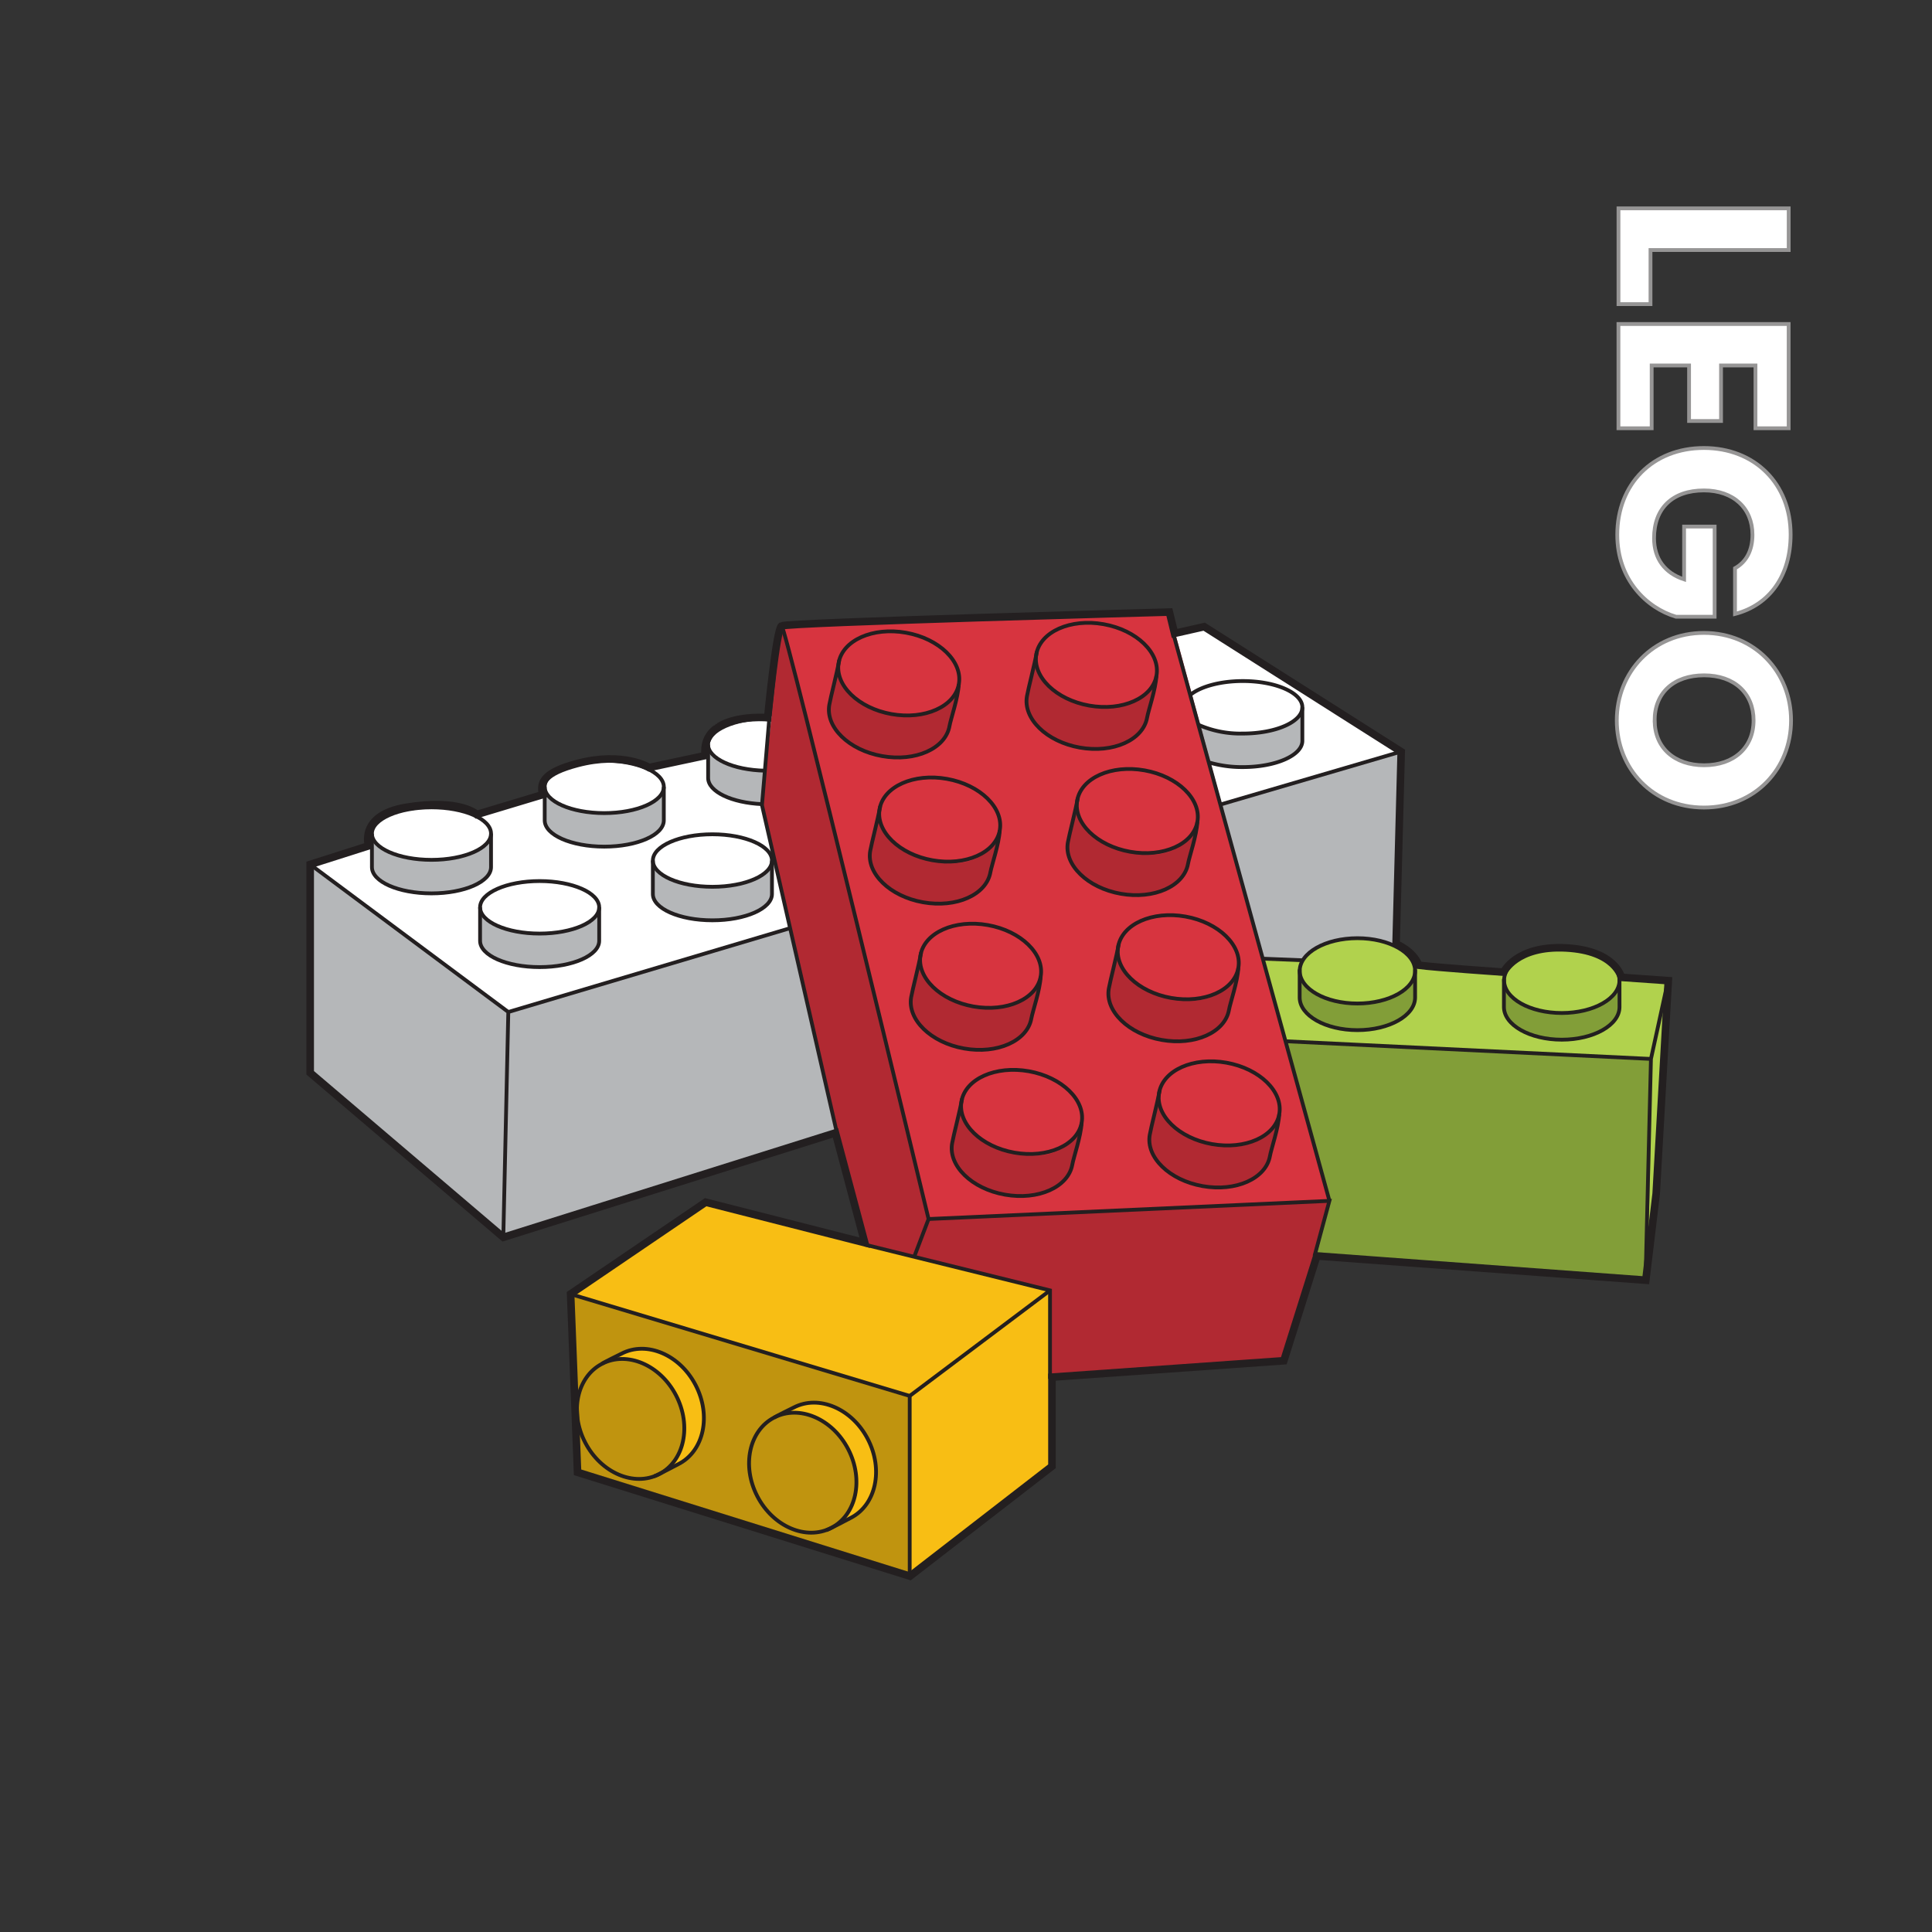 <svg xmlns="http://www.w3.org/2000/svg" viewBox="0 0 510 510"><rect x="0" y="0" width="510" height="510" fill="#333333" stroke="none"/><defs><style>.cls-1,.cls-2{fill:#fff;}.cls-1{stroke:#969595;}.cls-1,.cls-10,.cls-11{stroke-miterlimit:10;}.cls-3{fill:#b5b7b9;}.cls-4{fill:#b1d24d;}.cls-5{fill:#829e38;}.cls-6{fill:#d7343f;}.cls-7{fill:#b12932;}.cls-8{fill:#f8be14;}.cls-9{fill:#c0940f;}.cls-10,.cls-11{fill:none;stroke:#231f20;}.cls-10{stroke-width:2px;}</style></defs><g id="A:_86-90" data-name="A: 86-90"><path class="cls-1" d="M472.17,66H435.69V80.28h-8.45V55h44.93Z"/><path class="cls-1" d="M463.4,113.05V96.48h-9.09v14.65h-8.44V96.48H436v16.57h-8.77V85.53h44.93v27.52Z"/><path class="cls-1" d="M458,162.07V150c3-1.67,4.61-4.74,4.61-8.83,0-7-5-11.71-12.8-11.71-8.32,0-13.18,4.73-13.18,12.6,0,5.44,2.87,9.22,7.93,10.88V139h8.06v23.8H442.41c-7.74-2.3-15.49-9.79-15.49-21.63,0-13.44,9.41-22.91,22.85-22.91s22.91,9.41,22.91,22.85C472.68,151.9,467.18,159.71,458,162.07Z"/><path class="cls-1" d="M426.79,190.17c0-12.73,9.54-23.1,23-23.1s23,10.37,23,23.1-9.47,23-23,23S426.79,202.91,426.79,190.17Zm10,0c0,7.17,5.18,11.84,13.05,11.84s13.06-4.67,13.06-11.84-5.06-11.9-13.06-11.9S436.78,182.88,436.78,190.17Z"/><g id="_89_lego" data-name="89 lego"><path class="cls-2" d="M81.88,228.19v55l51,43.43,236-74,1-54.29-52-33-115.23,24s-15.39-1.43-15.74,5.2-4.41,5.67-4.41,5.67l-10.18,2.22s-27.83-7.89-29,7.25l-16.57,5S96.89,205.39,98.18,223Z"/><polygon class="cls-3" points="134.18 267.14 208.57 245.01 220.52 299.09 132.86 326.66 81.88 283.23 81.88 228.19 134.18 267.14"/><path class="cls-3" d="M322.14,212.38l47.76-14-1.35,50.75s-17.62-5-24.65,4.35l-10.56-.43Z"/><path class="cls-3" d="M126.73,239.51v8.85c0,3.83,7,6.93,15.72,6.93s15.72-3.1,15.72-6.93v-8.85s0,6.93-15.72,6.93C127.43,246.44,126.73,239.51,126.73,239.51Z"/><path class="cls-3" d="M98.18,220.05v8.85c0,3.83,7,6.93,15.72,6.93s15.72-3.1,15.72-6.93v-8.85s0,6.93-15.72,6.93C98.88,227,98.18,220.05,98.18,220.05Z"/><path class="cls-3" d="M143.79,207.71v8.85c0,3.83,7,6.93,15.72,6.93s15.72-3.1,15.72-6.93v-8.85s0,6.93-15.72,6.93C144.48,214.64,143.79,207.71,143.79,207.71Z"/><path class="cls-3" d="M172.34,227.16V236c0,3.83,7,6.94,15.72,6.94s15.72-3.11,15.72-6.94v-8.85s0,6.93-15.72,6.93C173,234.09,172.34,227.16,172.34,227.16Z"/><path class="cls-3" d="M312.35,186.71v8.85c0,3.83,7,6.93,15.72,6.93s15.72-3.1,15.72-6.93v-8.85s0,6.93-15.72,6.93C313.05,193.64,312.35,186.71,312.35,186.71Z"/><path class="cls-3" d="M186.93,196.5v8.85c0,3.83,6.51,6.92,14.23,6.92l.75-8.83C186.88,203.44,186.93,196.5,186.93,196.5Z"/><path class="cls-4" d="M347.54,331.54l3.62-13.92-17.82-64.56,10.56.43s1-2.09,4.73-3.79c6.06-2.78,17-4.59,25.88,5.06l22.39,1.83S414.07,240.31,428,258l12.22,1.49-3.08,55.64-2.74,22.85Z"/><path class="cls-5" d="M339.66,274.88l96.15,4.65s.19,55.48-2.27,58.41l-86-6.4L350.93,317Z"/><path class="cls-5" d="M397,258.43c.48-2.68,0,6.14,0,7.39,0,4.77,6.82,8.63,15.23,8.63s15.24-3.86,15.24-8.63v-7.39s-.25,9.06-15.24,9S396.88,259.28,397,258.43Z"/><path class="cls-5" d="M343.09,255.65c.49-2.68,0,6.14,0,7.39,0,4.77,6.82,8.63,15.24,8.63s15.23-3.86,15.23-8.63v-7.39s-.24,9.06-15.23,9S342.94,256.5,343.09,255.65Z"/><polygon class="cls-6" points="201.14 212.52 236.41 365.29 338.83 359.2 351.16 317.62 308.7 161.52 206.32 165.18 201.14 212.52"/><path class="cls-7" d="M206.32,165.18c1.06-.16,38.8,156.61,38.8,156.61L350.93,317,347,331.54l-8.17,27.66L277.18,364V340.64l-49-12.12-27.05-116Z"/><path class="cls-7" d="M221.55,174.21c1.33-3.38-2.25,9.66-2.63,11.82-1.06,5.93,5.18,12,13.94,13.56s16.72-2,17.78-7.91c.34-1.94,2.26-7.4,2.46-11.1,0,0-2.64,11-17.77,7.92S221,175.61,221.55,174.21Z"/><path class="cls-7" d="M273.72,172c1.33-3.39-2.25,9.65-2.63,11.81-1.06,5.94,5.18,12,13.94,13.57s16.72-2,17.78-7.92c.34-1.94,2.26-7.39,2.46-11.09,0,0-2.64,11-17.77,7.92S273.17,173.36,273.72,172Z"/><path class="cls-7" d="M284.53,210.83c1.32-3.39-2.25,9.65-2.64,11.81-1.05,5.93,5.19,12,13.95,13.57s16.72-2,17.77-7.92c.35-1.94,2.26-7.4,2.47-11.09,0,0-2.64,11-17.77,7.92S284,212.22,284.53,210.83Z"/><path class="cls-7" d="M232.36,213.08c1.32-3.39-2.25,9.65-2.64,11.81-1.05,5.94,5.19,12,13.95,13.57s16.72-2,17.77-7.92c.35-1.94,2.26-7.39,2.47-11.09,0,0-2.64,11-17.77,7.92S231.81,214.48,232.36,213.08Z"/><path class="cls-7" d="M243.16,251.33c1.33-3.39-2.24,9.65-2.63,11.81-1.06,5.93,5.19,12,13.95,13.57s16.71-2,17.77-7.92c.35-1.94,2.26-7.4,2.47-11.09,0,0-2.64,11-17.78,7.91S242.62,252.72,243.16,251.33Z"/><path class="cls-7" d="M254,290.25c1.33-3.38-2.25,9.66-2.63,11.82-1.06,5.93,5.19,12,13.94,13.56s16.72-2,17.78-7.91c.34-1.94,2.26-7.4,2.47-11.1,0,0-2.64,11-17.78,7.92S253.42,291.65,254,290.25Z"/><path class="cls-7" d="M306.14,287.85c1.33-3.39-2.25,9.65-2.63,11.81-1.06,5.93,5.19,12,13.94,13.57s16.72-2,17.78-7.92c.34-1.94,2.26-7.39,2.46-11.09,0,0-2.63,11-17.77,7.92S305.59,289.25,306.14,287.85Z"/><path class="cls-7" d="M295.29,249.34c1.33-3.39-2.25,9.65-2.63,11.81-1.06,5.93,5.18,12,13.94,13.57s16.72-2,17.78-7.92c.34-1.94,2.26-7.39,2.46-11.09,0,0-2.64,11-17.77,7.92S294.74,250.74,295.29,249.34Z"/><polygon class="cls-8" points="186.21 317.37 150.56 341.59 152.39 388.67 240.14 416.09 277.62 387.09 277.18 340.63 186.21 317.37"/><path class="cls-9" d="M150.56,341.59l1.83,47.08,87.75,27.42v-47.6Zm28.65,44.88c-.7.36-5.78,3.07-6.51,3.27,0,0,12.44-5.22,6.39-20-5.67-13.87-17.52-10.77-19.83-9.83-.31.16-.46.23-.33.15a2.22,2.22,0,0,1,.33-.15l4.87-2.54c6.63-3.43,15.37.31,19.54,8.35S185.84,383,179.21,386.47Zm45.41,14.19c-.7.36-5.78,3.06-6.51,3.27,0,0,12.44-5.22,6.39-20-5.67-13.87-17.52-10.76-19.83-9.83-.31.16-.46.24-.33.16a3.52,3.52,0,0,1,.33-.16c1.11-.56,4.38-2.28,4.87-2.53,6.63-3.44,15.37.3,19.54,8.34S231.25,397.23,224.62,400.66Z"/><path class="cls-10" d="M81.88,228.19v55l51,43.43,87.66-27.57,7.74,29-42-10.7-35.65,24.22,1.83,47.08,87.75,27.42,37.48-29V363.53l61.21-4.33,8.71-27.66,86.84,6.4,2.74-22.85,3.2-56.22L428,258s-1.48-7.07-14.62-7.77-16.46,6.4-16.46,6.4-18.09-1.26-22.39-1.83c-1.53-3.88-6-5.62-6-5.62l1.35-50.75-52-33-7.83,1.77-1.37-5.63s-101,2.75-102.38,3.66-3.65,24.22-3.65,24.22-17.81-1.5-16.49,10l-14.8,3.16s-6.82-4.29-19-1.06c-8.81,2.34-9.94,5-9.09,8.21L125.88,215s-4.34-4.25-18.71-1.88c-12.52,2.07-9.87,10.16-9.87,10.16Z"/><polyline class="cls-11" points="228.19 328.52 277.18 340.63 277.18 363.98"/><ellipse class="cls-11" cx="211.88" cy="388.79" rx="13.51" ry="16.4" transform="translate(-155.04 140.96) rotate(-27.38)"/><path class="cls-11" d="M204.34,374.23c.55-.43,4.57-2.37,5.2-2.69,6.63-3.44,15.37.3,19.54,8.34s2.17,17.35-4.46,20.78c-.7.36-5.78,3.06-6.51,3.27"/><ellipse class="cls-11" cx="166.45" cy="374.6" rx="13.51" ry="16.4" transform="translate(-153.61 118.48) rotate(-27.38)"/><path class="cls-11" d="M158.91,360c.54-.43,4.57-2.36,5.2-2.69,6.62-3.43,15.37.31,19.53,8.35s2.17,17.34-4.45,20.77c-.7.36-5.78,3.07-6.52,3.27"/><polyline class="cls-11" points="240.14 416.09 240.14 368.49 150.56 341.59"/><line class="cls-11" x1="240.14" y1="368.49" x2="277.18" y2="340.64"/><polyline class="cls-11" points="203.08 189.59 201.14 212.52 221.24 300.44"/><path class="cls-11" d="M206.32,165.18c1.06-.16,38.8,156.61,38.8,156.61L350.93,317,347,331.54"/><line class="cls-11" x1="245.12" y1="321.79" x2="241.41" y2="331.54"/><line class="cls-11" x1="350.93" y1="316.95" x2="309.69" y2="167.15"/><ellipse class="cls-11" cx="269.67" cy="293.52" rx="10.91" ry="16.11" transform="translate(-66.59 507.54) rotate(-79.9)"/><path class="cls-11" d="M285.53,296.34c-.21,3.7-2.13,9.16-2.47,11.1-1.06,5.93-9,9.48-17.78,7.92s-15-7.64-13.94-13.57c.38-2.16,2-8.24,2.63-11.81"/><ellipse class="cls-11" cx="321.84" cy="291.27" rx="10.91" ry="16.11" transform="translate(-21.36 557.04) rotate(-79.9)"/><path class="cls-11" d="M337.69,294.09c-.2,3.7-2.12,9.16-2.46,11.09-1.06,5.94-9,9.48-17.78,7.92s-15-7.63-13.94-13.56c.38-2.16,2-8.24,2.63-11.82"/><ellipse class="cls-11" cx="258.86" cy="254.93" rx="10.91" ry="16.11" transform="translate(-37.52 465.08) rotate(-79.9)"/><path class="cls-11" d="M274.72,257.76c-.21,3.7-2.12,9.15-2.47,11.09-1.06,5.93-9,9.48-17.77,7.92s-15-7.64-13.95-13.57c.39-2.16,2-8.23,2.63-11.81"/><ellipse class="cls-11" cx="311.03" cy="252.68" rx="10.91" ry="16.11" transform="translate(7.72 514.58) rotate(-79.9)"/><path class="cls-11" d="M326.89,255.5c-.21,3.7-2.13,9.16-2.47,11.1-1.06,5.93-9,9.48-17.77,7.92s-15-7.64-13.95-13.57c.39-2.16,2-8.24,2.63-11.81"/><ellipse class="cls-11" cx="248.05" cy="216.35" rx="10.91" ry="16.11" transform="translate(-8.44 422.61) rotate(-79.9)"/><path class="cls-11" d="M263.91,219.17c-.21,3.7-2.12,9.15-2.47,11.09-1.05,5.94-9,9.48-17.77,7.92s-15-7.63-13.95-13.57c.39-2.16,2-8.23,2.64-11.81"/><ellipse class="cls-11" cx="300.22" cy="214.09" rx="10.91" ry="16.11" transform="translate(36.8 472.12) rotate(-79.9)"/><path class="cls-11" d="M316.08,216.92c-.21,3.7-2.12,9.15-2.47,11.09-1.05,5.93-9,9.48-17.77,7.92s-15-7.64-13.95-13.57c.39-2.16,2-8.23,2.64-11.81"/><ellipse class="cls-11" cx="237.24" cy="177.76" rx="10.91" ry="16.11" transform="translate(20.64 380.15) rotate(-79.9)"/><path class="cls-11" d="M253.1,180.58c-.2,3.7-2.12,9.16-2.46,11.1-1.06,5.93-9,9.47-17.78,7.91s-15-7.63-13.94-13.56c.38-2.16,2-8.24,2.63-11.82"/><ellipse class="cls-11" cx="289.41" cy="175.51" rx="10.91" ry="16.11" transform="translate(65.88 429.66) rotate(-79.9)"/><path class="cls-11" d="M305.27,178.33c-.2,3.7-2.12,9.15-2.46,11.09-1.06,5.94-9,9.48-17.78,7.92s-15-7.63-13.94-13.57c.38-2.16,2-8.23,2.63-11.81"/><polyline class="cls-11" points="81.88 228.19 134.18 267.14 132.86 326.66"/><line class="cls-11" x1="322.14" y1="212.38" x2="369.9" y2="198.39"/><line class="cls-11" x1="134.18" y1="267.14" x2="208.57" y2="245.01"/><polyline class="cls-11" points="434.38 337.94 435.81 279.53 440.32 258.87"/><line class="cls-11" x1="339.66" y1="274.88" x2="435.81" y2="279.53"/><ellipse class="cls-11" cx="412.27" cy="258.79" rx="15.23" ry="8.62"/><path class="cls-11" d="M427.51,258.43v7.39c0,4.77-6.83,8.63-15.24,8.63S397,270.59,397,265.82v-7.39"/><ellipse class="cls-11" cx="358.32" cy="256.28" rx="15.23" ry="8.62"/><path class="cls-11" d="M373.55,255.91v7.4c0,4.76-6.82,8.62-15.23,8.62s-15.24-3.86-15.24-8.62v-7.4"/><line class="cls-11" x1="343.9" y1="253.49" x2="333.34" y2="253.06"/><ellipse class="cls-11" cx="142.45" cy="239.51" rx="15.72" ry="6.93"/><path class="cls-11" d="M158.17,239.51v8.85c0,3.83-7,6.93-15.72,6.93s-15.72-3.1-15.72-6.93v-8.85"/><ellipse class="cls-11" cx="188.06" cy="227.16" rx="15.72" ry="6.93"/><path class="cls-11" d="M203.78,227.16V236c0,3.83-7,6.94-15.72,6.94s-15.72-3.11-15.72-6.94v-8.85"/><path class="cls-11" d="M314.18,183.46c2.64-2.19,7.87-3.68,13.89-3.68,8.69,0,15.72,3.1,15.72,6.93s-7,6.93-15.72,6.93a27.51,27.51,0,0,1-11.73-2.32"/><path class="cls-11" d="M343.79,186.71v8.85c0,3.83-7,6.93-15.72,6.93a30.88,30.88,0,0,1-9-1.25"/><ellipse class="cls-11" cx="113.9" cy="220.05" rx="15.72" ry="6.93"/><path class="cls-11" d="M129.62,220.05v8.85c0,3.83-7,6.93-15.72,6.93s-15.72-3.1-15.72-6.93v-8.85"/><ellipse class="cls-11" cx="159.51" cy="207.71" rx="15.72" ry="6.93"/><path class="cls-11" d="M143.79,207.71v8.85c0,3.83,7,6.93,15.72,6.93s15.72-3.1,15.72-6.93v-8.85"/><path class="cls-11" d="M201.91,203.44c-8.34-.17-15-3.21-15-6.92s7-6.93,15.72-6.93"/><path class="cls-11" d="M201.16,212.27c-8-.34-14.23-3.3-14.23-6.9v-8.85"/></g></g></svg>